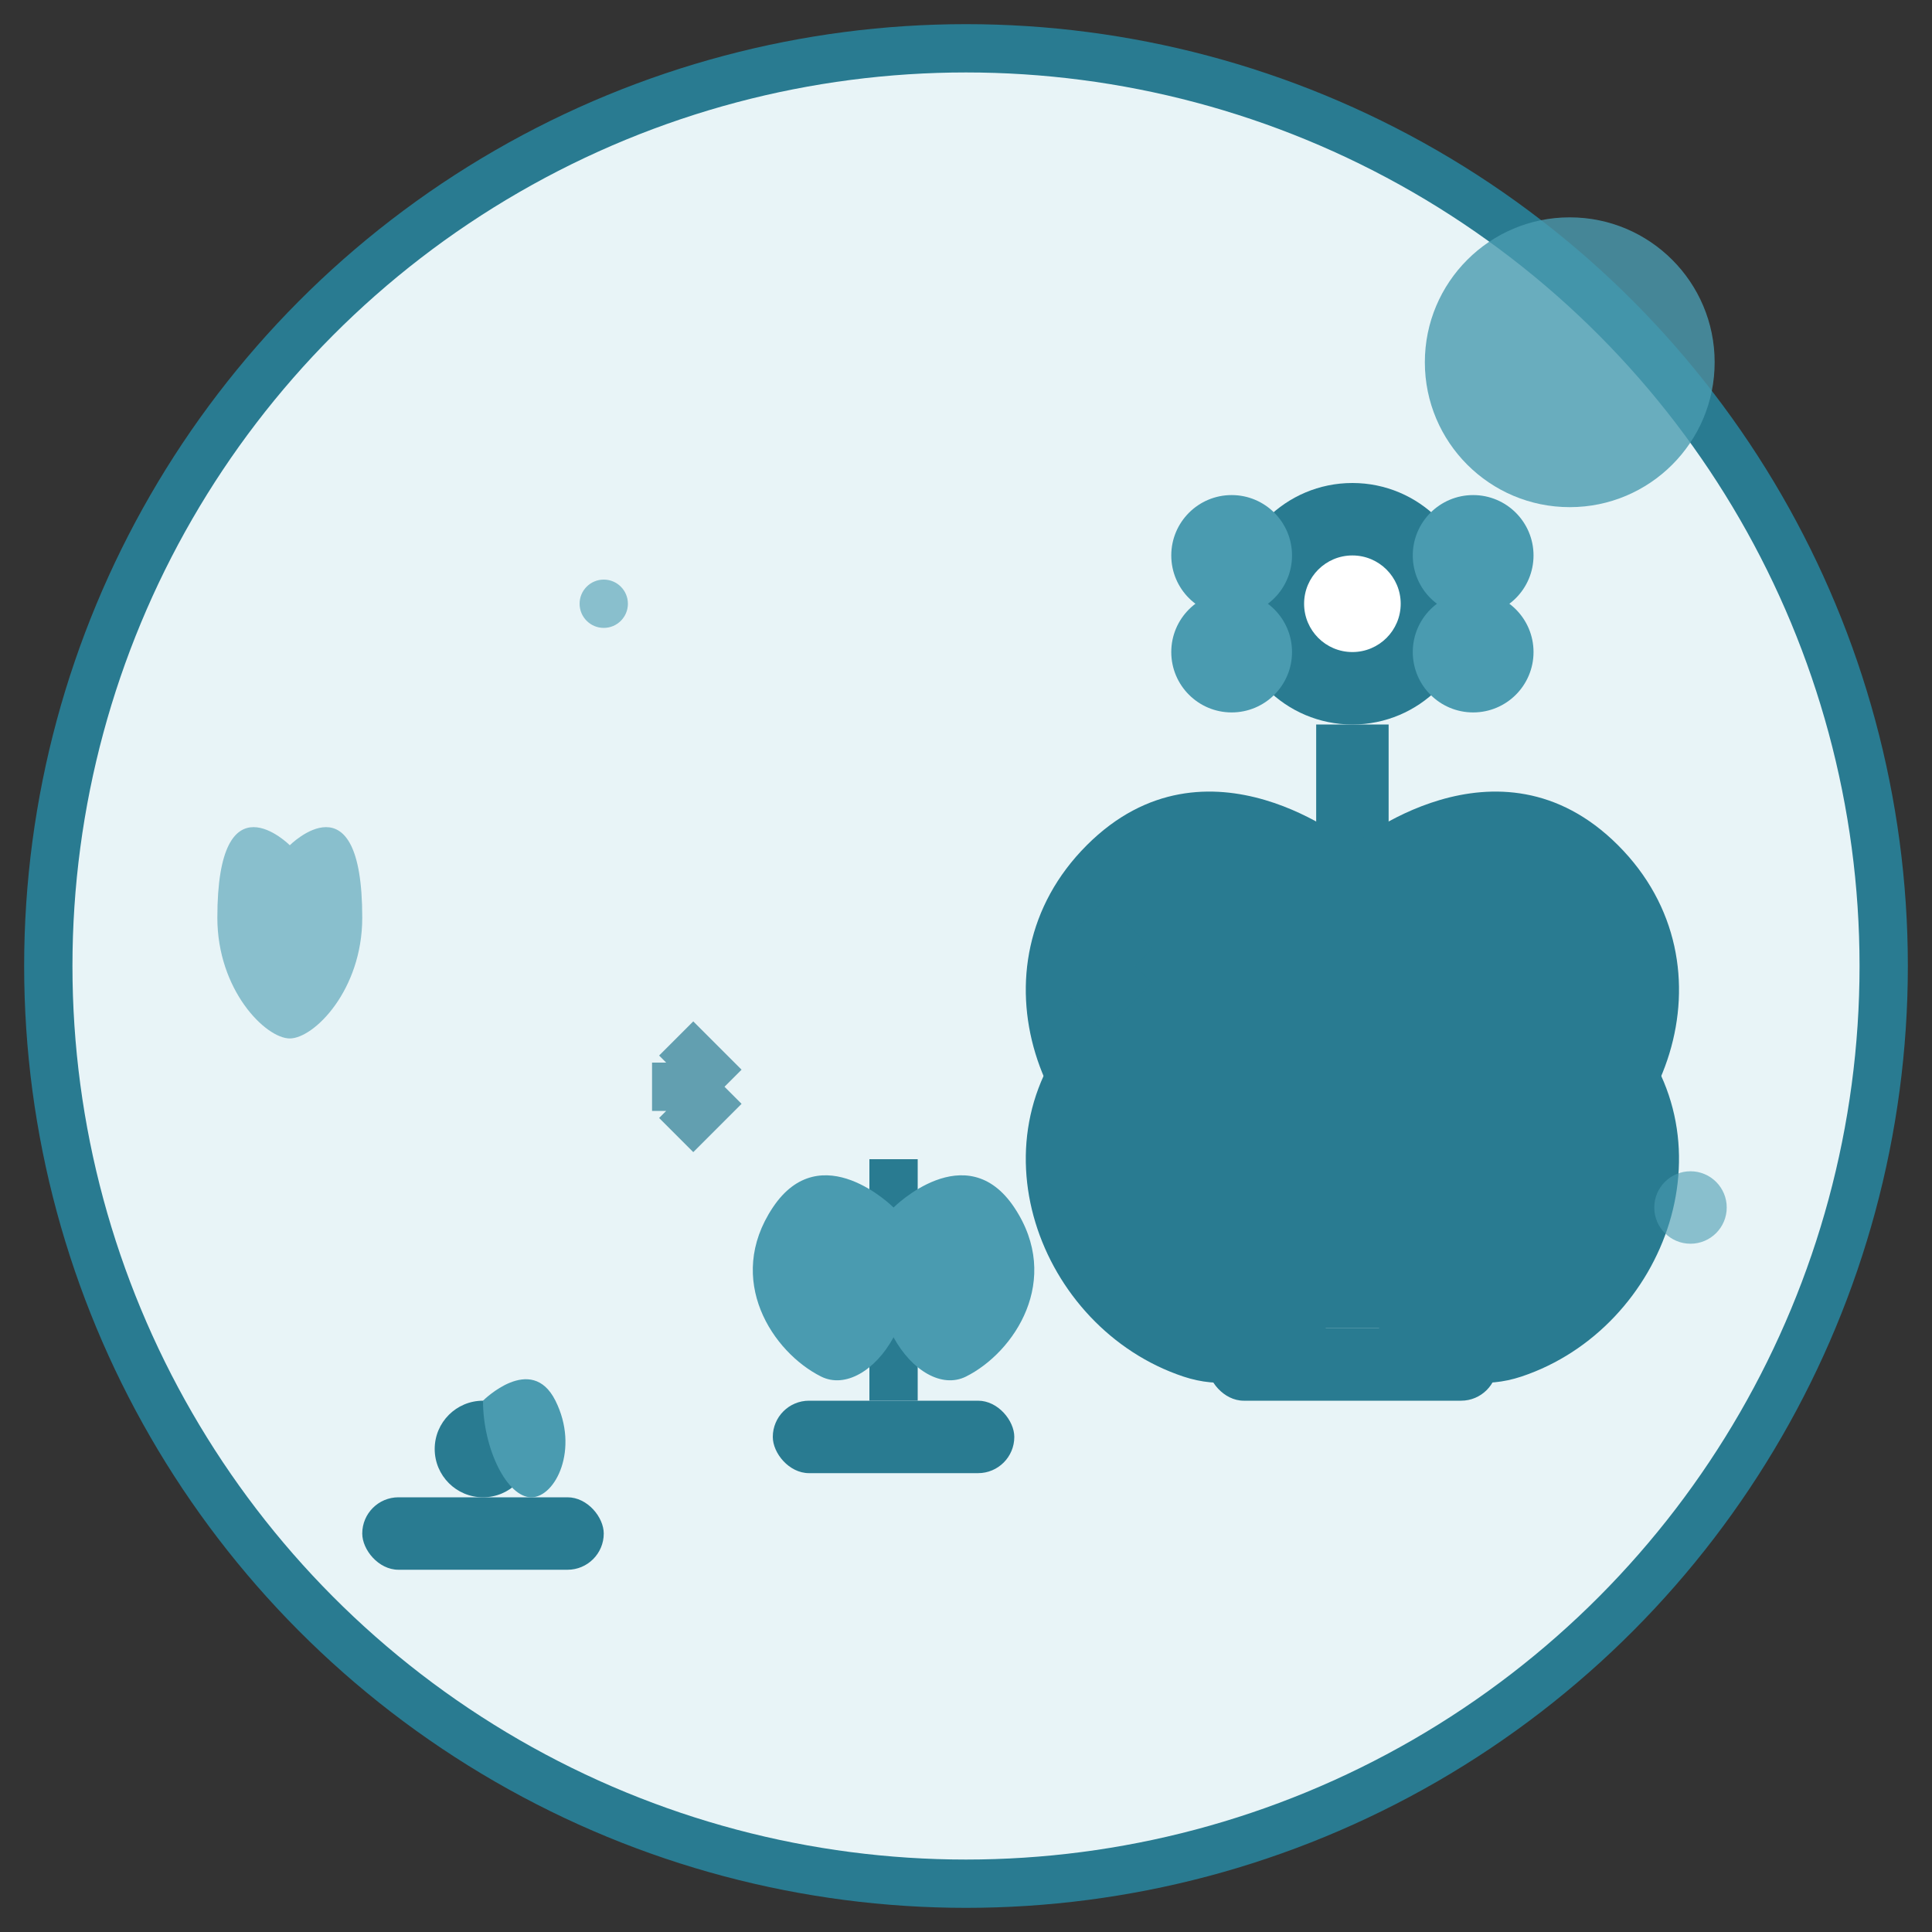 <svg width="80" height="80" viewBox="0 0 80 80" fill="none" xmlns="http://www.w3.org/2000/svg">
  <rect x="0" y="0" width="80" height="80" fill="#333333" stroke="none"/>
  <circle cx="40" cy="40" r="38" fill="#e8f4f7" stroke="#297b91" stroke-width="2"/>
  
  <!-- Growth stages (left to right) -->
  
  <!-- Stage 1: Seed/Sprout -->
  <g fill="#297b91">
    <rect x="15" y="62" width="10" height="3" fill="#297b91" rx="1.5"/>
    <circle cx="20" cy="60" r="2"/>
    <path d="M20 58C20 58 22 56 23 58C24 60 23 62 22 62C21 62 20 60 20 58Z" fill="#4a9bb0"/>
  </g>
  
  <!-- Stage 2: Small plant -->
  <g fill="#297b91">
    <rect x="32" y="58" width="10" height="3" fill="#297b91" rx="1.5"/>
    <line x1="37" y1="58" x2="37" y2="48" stroke="#297b91" stroke-width="2"/>
    <path d="M37 50C37 50 40 47 42 50C44 53 42 56 40 57C38 58 35 54 37 50Z" fill="#4a9bb0"/>
    <path d="M37 50C37 50 34 47 32 50C30 53 32 56 34 57C36 58 39 54 37 50Z" fill="#4a9bb0"/>
  </g>
  
  <!-- Stage 3: Mature plant -->
  <g fill="#297b91">
    <rect x="50" y="55" width="12" height="3" fill="#297b91" rx="1.5"/>
    <line x1="56" y1="55" x2="56" y2="30" stroke="#297b91" stroke-width="3"/>
    
    <!-- Large leaves -->
    <path d="M56 35C56 35 62 30 67 35C72 40 69 48 63 50C57 52 52 42 56 35Z"/>
    <path d="M56 35C56 35 50 30 45 35C40 40 43 48 49 50C55 52 60 42 56 35Z"/>
    
    <path d="M56 42C56 42 62 37 67 42C72 47 69 55 63 57C57 59 52 49 56 42Z"/>
    <path d="M56 42C56 42 50 37 45 42C40 47 43 55 49 57C55 59 60 49 56 42Z"/>
    
    <!-- Flower -->
    <circle cx="56" cy="25" r="5"/>
    <circle cx="51" cy="23" r="2.5" fill="#4a9bb0"/>
    <circle cx="61" cy="23" r="2.5" fill="#4a9bb0"/>
    <circle cx="51" cy="27" r="2.5" fill="#4a9bb0"/>
    <circle cx="61" cy="27" r="2.5" fill="#4a9bb0"/>
    <circle cx="56" cy="25" r="2" fill="white"/>
  </g>
  
  <!-- Growth arrows -->
  <g stroke="#297b91" stroke-width="2" fill="#297b91" opacity="0.7">
    <path d="M27 45L30 45M30 45L28 43M30 45L28 47"/>
    <path d="M44 40L47 40M47 40L45 38M47 40L45 42"/>
  </g>
  
  <!-- Sun -->
  <g fill="#4a9bb0" opacity="0.8">
    <circle cx="65" cy="15" r="6"/>
    <path d="M65 8L65 5M72 15L75 15M65 22L65 25M58 15L55 15"/>
    <path d="M70 10L72 8M70 20L72 22M60 10L58 8M60 20L58 22"/>
  </g>
  
  <!-- Water drops -->
  <g fill="#4a9bb0" opacity="0.6">
    <path d="M12 35C12 35 15 32 15 38C15 41 13 43 12 43C11 43 9 41 9 38C9 32 12 35 12 35Z"/>
    <circle cx="70" cy="50" r="1.5"/>
    <circle cx="25" cy="25" r="1"/>
  </g>
</svg>
